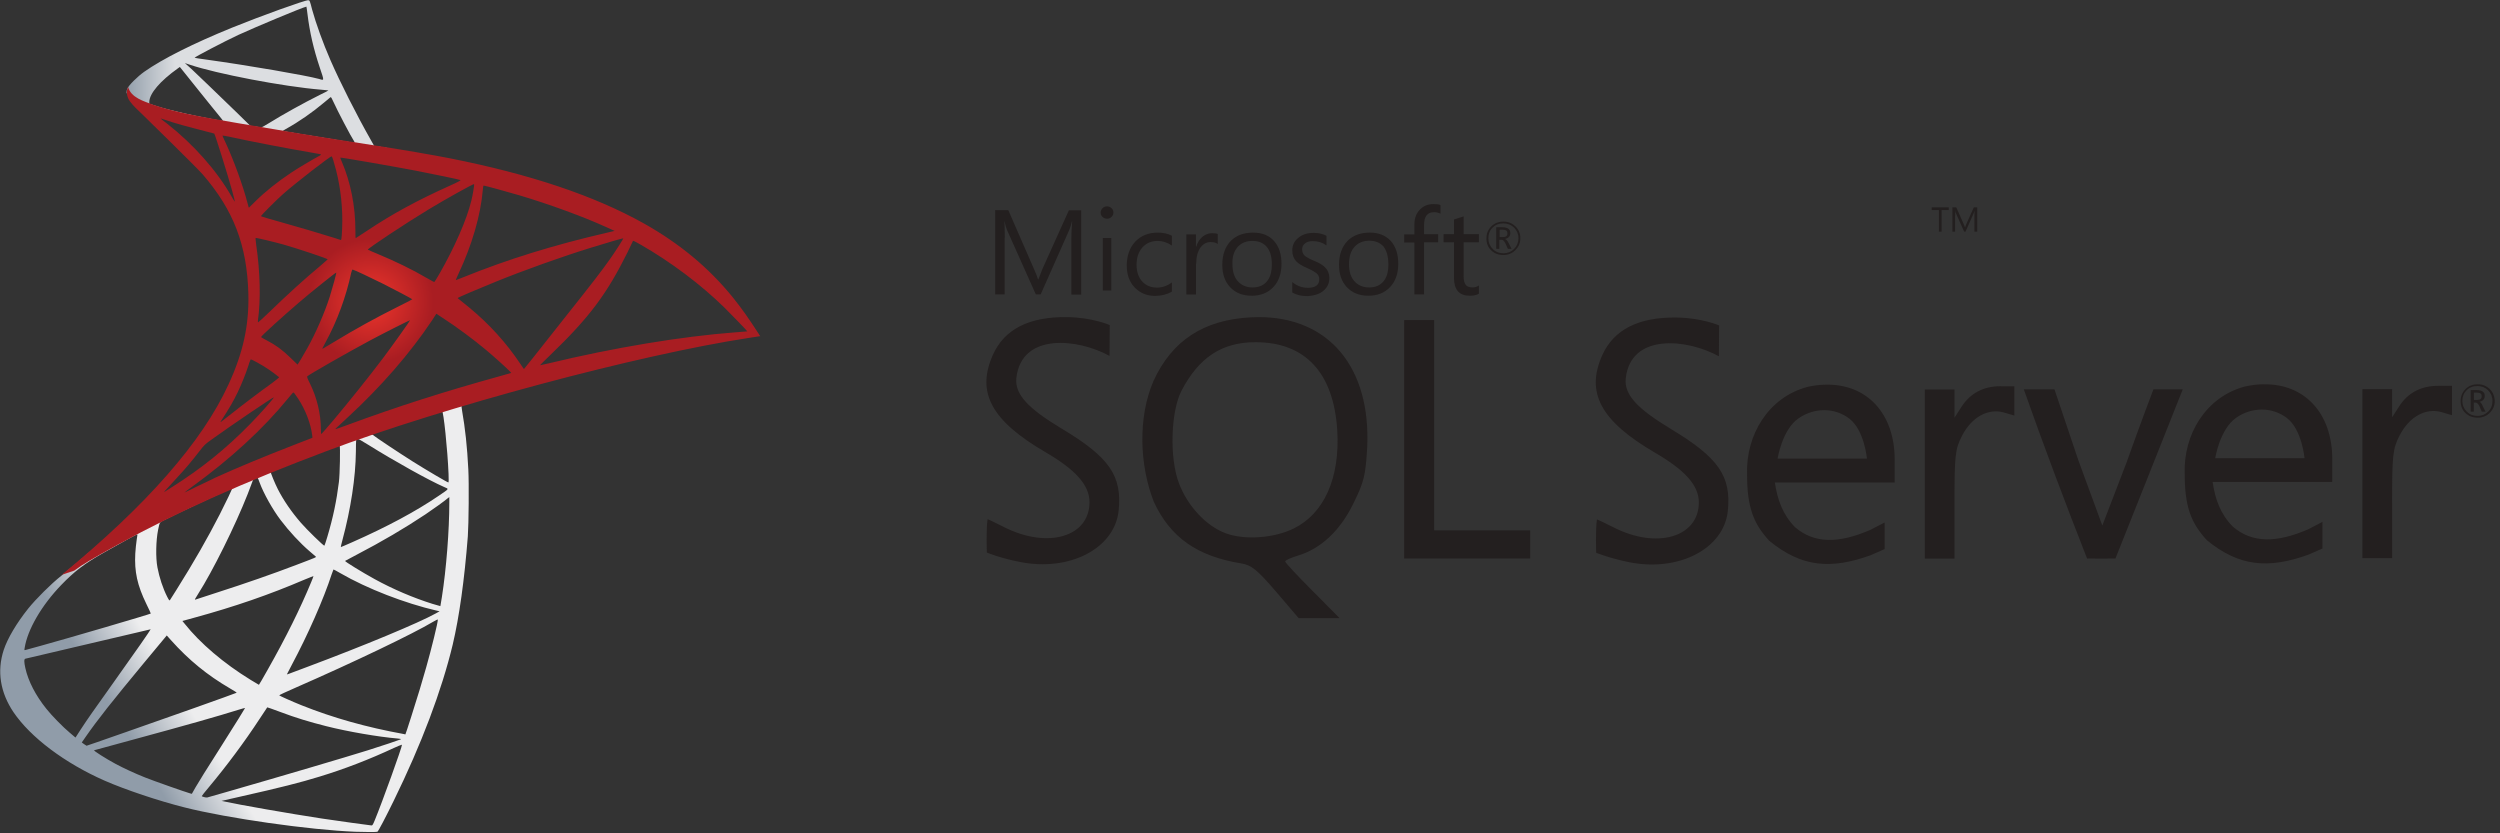 <?xml version="1.0" encoding="UTF-8"?>
<svg width="147px" height="49px" viewBox="0 0 147 49" version="1.1" xmlns="http://www.w3.org/2000/svg" xmlns:xlink="http://www.w3.org/1999/xlink">
    <rect x="0" y="0" width="147" height="49" fill="#333333" stroke="none"/>
    <title>microsoft-sql-server-logo-svgrepo-com</title>
    <defs>
        <linearGradient x1="25.895%" y1="76.406%" x2="38.341%" y2="69.667%" id="linearGradient-1">
            <stop stop-color="#909CA9" offset="0%"></stop>
            <stop stop-color="#EDEDEE" offset="100%"></stop>
        </linearGradient>
        <linearGradient x1="0.168%" y1="49.846%" x2="18.594%" y2="49.846%" id="linearGradient-2">
            <stop stop-color="#939FAB" offset="0%"></stop>
            <stop stop-color="#DCDEE1" offset="100%"></stop>
        </linearGradient>
        <radialGradient cx="44.346%" cy="43.881%" fx="44.346%" fy="43.881%" r="12.811%" gradientTransform="translate(0.443,0.439),scale(0.698,1),rotate(-171.457),translate(-0.443,-0.439)" id="radialGradient-3">
            <stop stop-color="#EE352C" offset="0%"></stop>
            <stop stop-color="#A91D22" offset="100%"></stop>
        </radialGradient>
    </defs>
    <g id="Page-1" stroke="none" stroke-width="1" fill="none" fill-rule="evenodd">
        <g id="NonStopWork_Hire-Team" transform="translate(-1076, -2257)" fill-rule="nonzero">
            <g id="Group-36" transform="translate(0, 1219)">
                <g id="microsoft-sql-server-logo-svgrepo-com" transform="translate(1076, 1038)">
                    <g id="Group">
                        <path d="M28.226,22.846 L18.431,26.045 L9.91,29.806 L7.526,30.435 C6.919,31.012 6.282,31.597 5.594,32.19 C4.839,32.841 4.135,33.433 3.595,33.863 C2.995,34.337 2.107,35.225 1.655,35.788 C0.981,36.632 0.448,37.527 0.219,38.216 C-0.188,39.46 0.012,40.718 0.796,41.881 C1.803,43.361 3.81,44.872 6.149,45.901 C7.341,46.426 9.347,47.1 10.858,47.478 C13.367,48.114 18.224,48.803 20.897,48.907 C21.437,48.929 22.162,48.929 22.192,48.907 C22.251,48.869 22.666,48.077 23.147,47.093 C24.791,43.739 25.975,40.592 26.619,37.905 C27.004,36.276 27.308,34.107 27.508,31.538 C27.56,30.82 27.582,28.414 27.537,27.599 C27.471,26.267 27.352,25.186 27.167,24.127 C27.138,23.972 27.13,23.831 27.145,23.824 C27.174,23.802 27.263,23.772 28.47,23.424 L28.226,22.846 L28.226,22.846 L28.226,22.846 L28.226,22.846 Z M25.99,24.157 C26.079,24.157 26.316,26.43 26.375,27.866 C26.39,28.169 26.382,28.369 26.368,28.369 C26.309,28.369 25.116,27.666 24.265,27.133 C23.525,26.667 22.118,25.734 21.896,25.556 C21.822,25.504 21.829,25.497 22.437,25.29 C23.466,24.942 25.909,24.157 25.99,24.157 L25.99,24.157 Z M21,25.8 C21.067,25.8 21.237,25.897 21.644,26.148 C23.169,27.103 25.242,28.258 26.131,28.643 C26.405,28.762 26.434,28.717 25.805,29.147 C24.458,30.065 22.777,30.968 20.719,31.879 C20.356,32.042 20.053,32.167 20.045,32.167 C20.03,32.167 20.075,31.982 20.134,31.76 C20.63,29.917 20.911,28.051 20.926,26.555 C20.934,25.815 20.934,25.815 21,25.793 C20.985,25.8 20.993,25.8 21,25.8 L21,25.8 Z M19.971,26.193 C20.015,26.237 19.986,27.896 19.927,28.347 C19.793,29.428 19.586,30.435 19.246,31.568 C19.164,31.841 19.09,32.071 19.075,32.086 C19.046,32.123 18.031,31.131 17.698,30.746 C17.121,30.079 16.669,29.413 16.336,28.762 C16.166,28.429 15.899,27.777 15.921,27.755 C16.04,27.673 19.942,26.163 19.971,26.193 Z M15.129,28.095 C15.137,28.095 15.144,28.095 15.152,28.103 C15.166,28.118 15.218,28.236 15.263,28.369 C15.499,29.013 16.032,29.961 16.492,30.568 C16.995,31.235 17.654,31.945 18.202,32.412 C18.379,32.56 18.542,32.7 18.564,32.723 C18.609,32.767 18.624,32.76 17.417,33.219 C16.018,33.752 14.493,34.285 12.745,34.847 C12.328,34.982 11.911,35.118 11.494,35.255 C11.428,35.277 11.45,35.24 11.642,34.936 C12.508,33.581 13.826,30.924 14.567,29.043 C14.693,28.717 14.818,28.392 14.841,28.318 C14.87,28.214 14.907,28.177 15.003,28.125 C15.055,28.11 15.107,28.095 15.129,28.095 Z M13.649,28.71 C13.671,28.725 13.293,29.517 12.923,30.242 C12.205,31.642 11.42,33.019 10.369,34.692 C10.191,34.981 10.021,35.247 9.999,35.277 C9.962,35.329 9.947,35.314 9.828,35.084 C9.577,34.588 9.369,33.952 9.258,33.367 C9.147,32.789 9.17,31.782 9.295,31.16 C9.392,30.701 9.384,30.709 9.606,30.598 C10.554,30.117 13.619,28.68 13.649,28.71 L13.649,28.71 Z M26.42,29.228 L26.42,29.539 C26.42,31.19 26.242,33.456 25.983,35.107 C25.938,35.395 25.901,35.632 25.894,35.64 C25.894,35.64 25.679,35.58 25.427,35.506 C24.317,35.158 23.11,34.647 22.022,34.048 C21.304,33.655 20.26,33.011 20.29,32.982 C20.297,32.974 20.608,32.811 20.97,32.619 C22.422,31.864 23.813,31.049 25.02,30.242 C25.472,29.939 26.153,29.45 26.301,29.317 L26.42,29.228 Z M8.059,31.419 C8.089,31.419 8.081,31.479 8.037,31.745 C8.007,31.938 7.97,32.293 7.955,32.537 C7.896,33.618 8.074,34.418 8.607,35.514 C8.755,35.817 8.874,36.069 8.866,36.076 C8.814,36.121 3.913,37.557 2.373,37.979 C1.914,38.105 1.514,38.216 1.485,38.223 C1.433,38.238 1.426,38.231 1.448,38.105 C1.618,37.016 2.447,35.595 3.602,34.396 C4.372,33.596 4.987,33.13 6.038,32.53 C6.793,32.101 7.955,31.457 8.044,31.427 C8.044,31.419 8.052,31.419 8.059,31.419 L8.059,31.419 Z M19.608,33.485 C19.616,33.478 19.793,33.574 20.008,33.7 C21.592,34.618 23.799,35.469 25.679,35.906 L25.849,35.943 L25.612,36.076 C24.628,36.624 21.393,37.971 18.083,39.208 C17.602,39.386 17.128,39.563 17.039,39.6 C16.95,39.637 16.869,39.66 16.869,39.652 C16.869,39.645 17.002,39.386 17.172,39.067 C18.098,37.335 19.031,35.225 19.505,33.759 C19.564,33.618 19.601,33.493 19.608,33.485 L19.608,33.485 Z M18.431,33.87 C18.439,33.878 18.379,34.033 18.305,34.211 C17.661,35.773 16.817,37.476 15.736,39.386 C15.463,39.874 15.233,40.267 15.225,40.267 C15.218,40.267 14.996,40.133 14.729,39.971 C13.16,39.008 11.768,37.824 10.858,36.676 L10.724,36.513 L11.398,36.328 C13.811,35.669 15.862,34.958 17.898,34.085 C18.187,33.966 18.424,33.87 18.431,33.87 L18.431,33.87 Z M25.746,36.424 C25.746,36.424 25.753,36.432 25.746,36.424 C25.753,36.595 25.376,38.12 25.065,39.223 C24.806,40.148 24.583,40.874 24.176,42.154 C23.999,42.717 23.843,43.184 23.836,43.184 C23.828,43.184 23.784,43.176 23.74,43.161 C21.541,42.762 19.571,42.206 17.721,41.466 C17.202,41.259 16.462,40.925 16.418,40.888 C16.403,40.874 16.847,40.666 17.41,40.422 C20.778,38.949 24.273,37.276 25.472,36.558 C25.613,36.469 25.724,36.424 25.746,36.424 L25.746,36.424 Z M8.859,37.002 C8.873,37.017 7.933,38.371 6.615,40.215 C6.156,40.859 5.623,41.614 5.423,41.895 C5.224,42.177 4.92,42.621 4.75,42.887 L4.439,43.369 L4.106,43.087 C3.713,42.762 3.032,42.066 2.729,41.681 C2.092,40.889 1.662,40.052 1.492,39.29 C1.411,38.934 1.411,38.756 1.485,38.734 C1.596,38.705 3.572,38.238 5.423,37.809 C6.452,37.572 7.644,37.291 8.074,37.187 C8.503,37.083 8.851,37.002 8.859,37.002 L8.859,37.002 Z M9.806,37.365 L10.043,37.631 C11.109,38.823 12.198,39.704 13.515,40.474 C13.752,40.607 13.93,40.726 13.915,40.733 C13.863,40.77 9.34,42.377 7.245,43.102 C6.068,43.517 5.098,43.85 5.09,43.85 C5.083,43.85 5.016,43.806 4.942,43.754 L4.809,43.657 L5.024,43.346 C5.72,42.34 6.593,41.237 8.496,38.941 L9.806,37.365 Z M15.714,41.592 C15.722,41.585 16.047,41.703 16.447,41.851 C17.41,42.214 18.172,42.443 19.194,42.702 C20.452,43.021 22.274,43.332 23.347,43.421 C23.51,43.435 23.599,43.45 23.569,43.472 C23.517,43.502 22.429,43.865 21.63,44.117 C20.356,44.516 16.469,45.664 13.301,46.574 C12.716,46.745 12.212,46.885 12.183,46.893 C12.109,46.908 11.864,46.841 11.864,46.811 C11.864,46.797 12.042,46.567 12.257,46.315 C13.323,45.042 14.382,43.62 15.263,42.273 C15.507,41.903 15.714,41.599 15.714,41.592 Z M14.411,41.629 C14.419,41.636 13.893,42.48 12.975,43.931 C12.583,44.546 12.146,45.242 11.99,45.486 C11.842,45.723 11.62,46.093 11.494,46.3 L11.28,46.678 L11.168,46.648 C10.902,46.574 9.029,45.915 8.533,45.716 C7.918,45.471 7.282,45.175 6.808,44.923 C6.216,44.605 5.475,44.131 5.534,44.116 C5.549,44.109 6.564,43.835 7.785,43.502 C11.028,42.621 12.827,42.11 14.004,41.74 C14.219,41.673 14.404,41.621 14.411,41.629 Z M23.628,43.791 L23.636,43.791 C23.665,43.865 22.466,47.196 22.029,48.248 C21.933,48.484 21.896,48.544 21.844,48.536 C21.718,48.529 19.979,48.285 18.92,48.129 C17.076,47.848 13.982,47.307 13.204,47.13 L13.027,47.093 L14.13,46.841 C16.499,46.308 17.639,46.019 18.794,45.664 C20.252,45.219 21.696,44.664 23.155,43.983 C23.384,43.879 23.577,43.798 23.628,43.791 Z" id="Shape" fill="url(#linearGradient-1)"></path>
                        <path d="M18.128,0.014 C17.965,-0.008 15.337,0.94 13.641,1.628 C11.354,2.561 9.577,3.45 8.481,4.219 C8.074,4.508 7.563,5.019 7.482,5.219 C7.452,5.293 7.437,5.382 7.437,5.47 L8.429,6.411 L10.791,7.166 L16.41,8.173 L22.836,9.276 L22.903,8.721 C22.881,8.721 22.866,8.713 22.844,8.713 L22,8.58 L21.83,8.276 C20.956,6.737 19.993,4.826 19.431,3.538 C18.994,2.539 18.579,1.384 18.35,0.555 C18.224,0.051 18.209,0.022 18.128,0.014 L18.128,0.014 L18.128,0.014 L18.128,0.014 Z M18.009,0.392 L18.017,0.392 C18.024,0.399 18.054,0.607 18.083,0.851 C18.209,1.887 18.439,2.887 18.801,3.968 C19.075,4.782 19.075,4.738 18.757,4.641 C18.002,4.434 14.619,3.849 12.168,3.509 C11.776,3.457 11.442,3.405 11.442,3.398 C11.413,3.368 13.212,2.428 14.004,2.058 C15.018,1.591 17.802,0.429 18.009,0.392 L18.009,0.392 Z M10.872,3.709 L11.161,3.805 C12.731,4.338 16.677,5.093 18.853,5.271 C19.097,5.293 19.305,5.315 19.312,5.315 C19.32,5.322 19.112,5.434 18.846,5.559 C17.795,6.085 16.64,6.729 15.84,7.225 C15.603,7.373 15.388,7.492 15.359,7.492 C15.329,7.492 15.174,7.462 15.011,7.44 L14.715,7.395 L13.975,6.67 C12.672,5.404 11.65,4.427 11.257,4.056 L10.872,3.709 L10.872,3.709 Z M10.576,3.938 L11.62,5.241 C12.19,5.959 12.768,6.662 12.894,6.818 C13.019,6.973 13.123,7.099 13.116,7.107 C13.086,7.129 11.605,6.84 10.821,6.663 C10.014,6.477 9.68,6.389 9.184,6.233 L8.777,6.1 L8.777,5.996 C8.785,5.5 9.414,4.76 10.48,4.005 L10.576,3.938 Z M19.446,5.715 C19.475,5.715 19.512,5.781 19.601,5.981 C19.853,6.537 20.638,8.032 20.83,8.321 C20.889,8.417 20.993,8.425 19.949,8.254 C17.439,7.847 16.632,7.714 16.632,7.699 C16.632,7.692 16.706,7.64 16.803,7.588 C17.58,7.159 18.365,6.611 19.061,6.026 C19.231,5.885 19.386,5.752 19.416,5.73 C19.423,5.715 19.438,5.707 19.446,5.715 Z" id="Shape" fill="url(#linearGradient-2)"></path>
                        <path d="M7.533,5.115 C7.533,5.115 7.371,5.374 7.526,5.759 C7.622,5.996 7.904,6.285 8.222,6.581 C8.222,6.581 11.516,9.794 11.916,10.253 C13.737,12.356 14.53,14.429 14.604,17.286 C14.648,19.122 14.3,20.736 13.434,22.61 C11.894,25.971 8.644,29.68 3.632,33.796 L4.365,33.552 C4.839,33.196 5.483,32.819 6.993,31.99 C10.48,30.08 14.404,28.325 19.216,26.519 C26.145,23.912 37.539,20.862 44.025,19.87 L44.699,19.767 L44.595,19.604 C44.003,18.686 43.595,18.116 43.107,17.508 C41.685,15.746 39.96,14.318 37.85,13.133 C34.948,11.512 31.195,10.246 26.442,9.306 C25.546,9.128 23.577,8.787 21.977,8.543 C18.587,8.017 16.395,7.655 13.982,7.24 C13.116,7.092 11.82,6.87 10.961,6.685 C10.517,6.588 9.666,6.389 8.999,6.159 C8.466,5.952 7.696,5.744 7.533,5.115 L7.533,5.115 Z M9.444,6.966 C9.451,6.959 9.569,7.003 9.725,7.055 C10.006,7.151 10.369,7.262 10.798,7.381 C11.123,7.47 11.449,7.556 11.776,7.64 C12.22,7.751 12.59,7.854 12.597,7.854 C12.649,7.906 13.397,10.297 13.649,11.215 C13.745,11.564 13.819,11.86 13.812,11.86 C13.804,11.867 13.723,11.741 13.626,11.571 C12.76,10.046 11.391,8.498 9.806,7.255 C9.599,7.107 9.444,6.973 9.444,6.966 L9.444,6.966 Z M13.086,7.973 C13.123,7.973 13.286,7.995 13.486,8.04 C14.744,8.321 17.002,8.75 18.446,8.995 C18.69,9.032 18.883,9.076 18.883,9.091 C18.883,9.106 18.794,9.157 18.683,9.217 C18.439,9.343 17.454,9.927 17.128,10.149 C16.306,10.697 15.566,11.29 15.033,11.823 C14.818,12.037 14.633,12.215 14.633,12.215 C14.633,12.215 14.589,12.089 14.552,11.934 C14.285,10.905 13.73,9.379 13.227,8.306 C13.145,8.136 13.078,7.98 13.078,7.966 C13.078,7.98 13.078,7.973 13.086,7.973 L13.086,7.973 Z M19.497,9.194 C19.542,9.209 19.616,9.461 19.764,10.016 C20.038,11.09 20.164,12.289 20.119,13.407 C20.104,13.718 20.09,14.007 20.075,14.044 L20.053,14.118 L19.668,13.992 C18.875,13.74 17.587,13.363 16.484,13.052 C15.855,12.881 15.344,12.726 15.344,12.711 C15.344,12.667 16.262,11.749 16.655,11.401 C17.402,10.742 19.431,9.172 19.497,9.194 L19.497,9.194 Z M20.008,9.268 C20.03,9.246 23.073,9.772 24.458,10.038 C25.487,10.238 26.982,10.549 27.071,10.586 C27.115,10.601 26.96,10.69 26.464,10.912 C24.509,11.793 23.058,12.585 21.615,13.548 C21.237,13.799 20.919,14.007 20.911,14.007 C20.904,14.007 20.897,13.792 20.897,13.533 C20.897,12.126 20.615,10.705 20.097,9.505 C20.045,9.387 20.001,9.276 20.008,9.268 L20.008,9.268 Z M27.878,10.823 C27.9,10.845 27.804,11.445 27.715,11.8 C27.449,12.904 26.73,14.54 25.85,16.08 C25.694,16.354 25.553,16.576 25.538,16.583 C25.524,16.59 25.324,16.479 25.094,16.346 C24.236,15.843 23.258,15.369 22.192,14.925 C21.896,14.799 21.637,14.695 21.63,14.68 C21.578,14.636 23.962,13.059 25.22,12.304 C26.22,11.697 27.848,10.794 27.878,10.823 L27.878,10.823 Z M28.441,10.912 C28.507,10.912 29.855,11.282 30.558,11.49 C32.298,12.008 34.297,12.741 35.6,13.333 L36.14,13.577 L35.763,13.666 C32.579,14.399 29.855,15.243 27.226,16.309 C27.012,16.398 26.819,16.472 26.805,16.472 C26.79,16.472 26.864,16.302 26.96,16.094 C27.752,14.414 28.263,12.659 28.389,11.164 C28.396,11.023 28.418,10.912 28.441,10.912 L28.441,10.912 Z M15.026,13.992 C15.048,13.97 16.077,14.214 16.632,14.369 C17.476,14.606 19.268,15.206 19.268,15.25 C19.268,15.258 19.068,15.428 18.831,15.635 C17.861,16.442 16.928,17.294 15.81,18.375 C15.477,18.693 15.196,18.952 15.181,18.952 C15.166,18.952 15.159,18.908 15.166,18.848 C15.337,17.605 15.3,16.006 15.063,14.384 C15.04,14.177 15.018,13.999 15.026,13.992 L15.026,13.992 Z M36.651,14.014 C36.666,14.029 36.177,14.799 35.866,15.236 C35.422,15.872 34.77,16.716 33.297,18.567 C32.52,19.544 31.646,20.648 31.358,21.018 C31.061,21.388 30.817,21.699 30.81,21.699 C30.802,21.699 30.706,21.566 30.602,21.403 C29.773,20.159 28.781,19.071 27.604,18.093 C27.382,17.908 27.138,17.708 27.056,17.649 C26.975,17.59 26.908,17.531 26.908,17.523 C26.908,17.501 28.167,16.961 29.122,16.576 C30.795,15.895 33.075,15.08 34.785,14.554 C35.681,14.273 36.636,13.999 36.651,14.014 L36.651,14.014 Z M37.221,14.162 C37.251,14.155 37.428,14.244 37.643,14.369 C39.442,15.398 41.204,16.724 42.596,18.086 C42.988,18.471 43.958,19.478 43.943,19.485 C43.943,19.485 43.603,19.515 43.203,19.544 C40.086,19.781 36.096,20.44 32.261,21.366 C32.002,21.425 31.772,21.477 31.757,21.477 C31.743,21.477 32.031,21.188 32.394,20.84 C34.645,18.671 35.674,17.301 36.888,14.858 C37.058,14.495 37.206,14.184 37.221,14.162 C37.214,14.162 37.214,14.162 37.221,14.162 L37.221,14.162 Z M20.734,15.85 C20.837,15.872 21.8,16.324 22.525,16.687 C23.192,17.02 24.191,17.553 24.243,17.597 C24.25,17.605 23.895,17.79 23.458,18.005 C22.066,18.7 20.874,19.359 19.631,20.114 C19.275,20.329 18.979,20.507 18.972,20.507 C18.942,20.507 18.949,20.477 19.149,20.114 C19.816,18.9 20.349,17.449 20.652,16.035 C20.682,15.924 20.712,15.85 20.734,15.85 L20.734,15.85 Z M19.771,16.028 C19.793,16.05 19.542,16.961 19.386,17.457 C19.083,18.397 18.572,19.574 18.076,20.462 C17.957,20.67 17.78,20.973 17.683,21.143 L17.498,21.44 L17.084,21.04 C16.603,20.573 16.21,20.285 15.707,20.026 C15.507,19.922 15.351,19.833 15.351,19.818 C15.351,19.759 16.617,18.612 17.587,17.782 C18.283,17.183 19.749,16.006 19.771,16.028 L19.771,16.028 Z M25.657,18.449 L26.02,18.686 C26.849,19.226 27.826,19.944 28.574,20.573 C28.996,20.921 29.81,21.654 29.973,21.832 L30.062,21.928 L29.462,22.099 C26.072,23.039 23.451,23.875 20.393,25.001 C20.053,25.127 19.764,25.23 19.742,25.23 C19.697,25.23 19.66,25.267 20.423,24.564 C22.377,22.765 24.11,20.781 25.398,18.848 L25.657,18.449 L25.657,18.449 Z M24.11,18.834 C24.124,18.848 23.11,20.277 22.503,21.084 C21.778,22.047 20.489,23.661 19.601,24.712 C19.231,25.149 18.913,25.512 18.898,25.519 C18.875,25.526 18.868,25.415 18.868,25.245 C18.868,24.349 18.639,23.394 18.239,22.58 C18.068,22.239 18.039,22.158 18.076,22.121 C18.217,21.995 20.371,20.766 21.733,20.033 C22.651,19.544 24.087,18.819 24.11,18.834 L24.11,18.834 Z M14.752,21.129 C14.774,21.129 14.944,21.218 15.137,21.321 C15.611,21.58 16.033,21.869 16.41,22.18 C16.425,22.195 16.232,22.35 15.981,22.535 C15.277,23.039 14.211,23.846 13.59,24.342 C12.938,24.86 12.916,24.875 12.99,24.764 C13.478,24.016 13.723,23.594 13.982,23.054 C14.211,22.573 14.441,22.002 14.604,21.506 C14.663,21.292 14.737,21.129 14.752,21.129 Z M17.247,23.083 C17.284,23.076 17.328,23.142 17.528,23.439 C17.95,24.068 18.276,24.912 18.357,25.593 L18.372,25.741 L17.358,26.134 C15.544,26.837 13.871,27.533 12.738,28.051 C12.42,28.199 11.864,28.466 11.502,28.643 C11.139,28.828 10.843,28.969 10.843,28.962 C10.843,28.954 11.072,28.784 11.354,28.577 C13.567,26.97 15.485,25.208 16.921,23.446 C17.076,23.261 17.217,23.091 17.232,23.083 L17.247,23.083 Z M16.099,23.365 C16.129,23.394 15.285,24.349 14.707,24.934 C13.279,26.393 11.864,27.533 10.11,28.643 C9.888,28.784 9.688,28.91 9.666,28.925 C9.614,28.954 9.68,28.88 10.45,28.044 C10.939,27.518 11.309,27.074 11.731,26.526 C12.012,26.163 12.064,26.111 12.472,25.823 C13.56,25.038 16.07,23.335 16.099,23.365 Z" id="Shape" fill="url(#radialGradient-3)"></path>
                    </g>
                    <path d="M73.945,18.647 C73.808,18.647 73.672,18.66 73.536,18.66 C70.778,18.807 68.917,20.021 67.829,22.392 C66.899,24.536 67.001,27.339 67.84,29.496 C68.816,31.604 70.393,32.716 73.025,33.136 C73.582,33.228 73.955,33.533 75.034,34.793 L76.361,36.348 L78.768,36.348 L77.168,34.734 C76.283,33.85 75.567,33.079 75.567,33.012 C75.567,32.944 75.906,32.796 76.315,32.671 C77.666,32.262 78.788,31.219 79.572,29.619 C80.207,28.335 80.298,27.938 80.389,26.341 C80.627,21.585 78.12,18.612 73.945,18.646 L73.945,18.647 L73.945,18.647 Z M76.055,31.083 C74.884,31.651 73.184,31.764 72.074,31.357 C70.926,30.935 69.815,29.743 69.315,28.394 C68.76,26.919 68.839,24.197 69.474,22.971 C70.495,21.019 71.846,20.121 73.82,20.121 C76.747,20.121 78.413,21.915 78.63,25.284 C78.802,28.097 77.86,30.208 76.056,31.082 L76.055,31.083 L76.055,31.083 Z M117.637,22.709 C116.627,22.709 115.854,23.118 115.334,23.923 L114.925,24.561 L114.925,22.903 L113.178,22.903 L113.178,32.844 L114.924,32.844 L114.924,29.667 C114.924,26.761 114.96,26.421 115.366,25.626 C115.926,24.536 116.888,23.992 117.819,24.253 L118.443,24.435 L118.443,22.712 L117.637,22.712 L117.637,22.709 L117.637,22.709 Z M107.371,22.618 C107.029,22.618 106.665,22.664 106.304,22.743 C103.966,23.355 102.648,25.593 102.728,27.896 C102.728,29.824 103.103,30.788 104.033,31.799 C105.94,33.363 107.664,33.488 109.99,32.649 C110.387,32.48 110.819,32.284 110.819,32.284 L110.819,30.721 L109.99,31.15 C108.107,31.97 106.689,31.97 105.553,31.004 C104.828,30.266 104.51,29.382 104.363,28.372 L111.408,28.372 L111.408,27.032 C111.408,24.299 109.764,22.574 107.369,22.618 L107.371,22.618 Z M104.521,26.977 C104.521,26.977 104.782,25.273 105.747,24.604 C106.212,24.276 106.745,24.117 107.267,24.117 C107.79,24.117 108.311,24.286 108.742,24.616 C109.627,25.296 109.775,26.964 109.775,26.964 L104.521,26.964 L104.521,26.977 L104.521,26.977 Z M62.395,25.184 C60.5,24.037 59.66,23.209 59.762,22.233 C60.056,19.533 63.393,19.907 65.24,20.928 L65.253,19.112 C65.253,19.112 64.232,18.669 62.768,18.646 C60.522,18.612 59.07,19.349 58.39,20.847 C57.391,23.059 58.275,24.727 61.474,26.588 C63.269,27.633 64.063,28.54 64.063,29.529 C64.063,31.571 61.6,32.284 59.059,31.003 C58.536,30.743 58.093,30.525 58.07,30.525 C57.979,31.104 58.026,32.49 58.026,32.49 C58.026,32.49 58.806,32.818 59.977,33.044 C62.881,33.623 65.524,32.261 65.774,30.049 C65.991,27.972 65.24,26.883 62.395,25.183 L62.395,25.184 L62.395,25.184 Z M133.102,22.595 C132.761,22.595 132.399,22.642 132.022,22.721 C129.686,23.333 128.371,25.571 128.461,27.874 C128.461,29.799 128.834,30.754 129.764,31.764 C131.671,33.329 133.395,33.455 135.733,32.615 C136.128,32.446 136.559,32.253 136.559,32.253 L136.559,30.687 L135.731,31.119 C133.845,31.936 132.427,31.936 131.295,30.97 C130.566,30.234 130.25,29.36 130.103,28.338 L137.137,28.338 L137.137,26.998 C137.137,24.279 135.492,22.552 133.098,22.598 L133.102,22.595 L133.102,22.595 Z M130.252,26.954 C130.252,26.954 130.515,25.252 131.479,24.57 C131.943,24.241 132.476,24.082 132.998,24.082 C133.518,24.082 134.043,24.251 134.473,24.582 C135.358,25.262 135.506,26.942 135.506,26.942 L130.254,26.942 L130.252,26.954 L130.252,26.954 Z M98.224,25.206 C96.329,24.061 95.491,23.231 95.593,22.255 C95.887,19.554 99.223,19.929 101.071,20.95 L101.084,19.134 C101.084,19.134 100.062,18.692 98.599,18.671 C96.353,18.637 94.901,19.373 94.219,20.872 C93.221,23.084 94.118,24.752 97.305,26.613 C99.098,27.656 99.892,28.551 99.892,29.54 C99.892,31.583 97.43,32.308 94.889,31.014 C94.369,30.754 93.926,30.539 93.9,30.539 C93.809,31.118 93.856,32.504 93.856,32.504 C93.856,32.504 94.628,32.82 95.795,33.058 C98.701,33.639 101.345,32.278 101.594,30.066 C101.81,28 101.06,26.911 98.224,25.209 L98.224,25.206 L98.224,25.206 Z M143.369,22.686 C142.359,22.686 141.578,23.096 141.066,23.901 L140.657,24.536 L140.657,22.881 L138.91,22.881 L138.91,32.819 L140.656,32.819 L140.656,29.642 C140.656,26.738 140.691,26.397 141.099,25.603 C141.658,24.514 142.621,23.969 143.551,24.23 L144.176,24.413 L144.176,22.686 L143.369,22.686 L143.369,22.686 Z M84.328,25.149 L84.328,18.818 L82.566,18.818 L82.566,32.841 L89.975,32.841 L89.975,31.185 L84.328,31.185 L84.328,25.149 L84.328,25.149 Z M125.069,27.123 L123.617,30.901 L122.22,27.102 L120.802,22.892 L118.999,22.892 C120.167,26.204 121.438,29.574 122.72,32.841 C123.276,32.854 123.833,32.841 124.388,32.841 L126.349,27.918 L128.346,22.893 L126.622,22.893 C126.622,22.893 125.861,24.889 125.067,27.124 L125.069,27.123 L125.069,27.123 Z M88.387,14.996 C88.671,14.996 88.908,14.905 89.103,14.71 C89.295,14.517 89.397,14.291 89.397,14.007 C89.397,13.724 89.295,13.487 89.103,13.305 C88.908,13.123 88.683,13.031 88.4,13.031 C88.114,13.031 87.877,13.123 87.685,13.315 C87.49,13.508 87.401,13.745 87.401,14.018 C87.401,14.304 87.492,14.541 87.685,14.721 C87.867,14.903 88.104,14.994 88.387,14.994 L88.387,14.996 L88.387,14.996 Z M87.763,13.383 C87.932,13.214 88.138,13.136 88.4,13.136 C88.648,13.136 88.853,13.214 89.025,13.383 C89.194,13.552 89.285,13.758 89.285,14.007 C89.285,14.257 89.194,14.473 89.025,14.642 C88.853,14.811 88.648,14.892 88.4,14.892 C88.149,14.892 87.945,14.814 87.776,14.642 C87.607,14.473 87.516,14.257 87.516,14.007 C87.516,13.758 87.594,13.552 87.763,13.383 Z M88.183,14.099 L88.297,14.099 C88.378,14.099 88.458,14.177 88.525,14.325 L88.662,14.632 L88.877,14.632 L88.707,14.291 C88.639,14.154 88.571,14.075 88.491,14.053 C88.592,14.029 88.671,13.996 88.728,13.928 C88.785,13.869 88.806,13.79 88.806,13.7 C88.806,13.596 88.774,13.518 88.705,13.461 C88.627,13.396 88.502,13.361 88.34,13.361 L87.979,13.361 L87.979,14.632 L88.161,14.632 L88.161,14.098 L88.183,14.099 L88.183,14.099 Z M88.183,13.508 L88.342,13.508 C88.456,13.508 88.537,13.531 88.581,13.565 C88.624,13.599 88.636,13.643 88.636,13.724 C88.636,13.871 88.545,13.94 88.376,13.94 L88.181,13.94 L88.181,13.508 L88.183,13.508 L88.183,13.508 Z M59.082,13.985 C59.082,13.543 59.069,13.214 59.059,13.02 L59.069,13.02 C59.114,13.249 59.17,13.419 59.216,13.532 L60.907,17.311 L61.191,17.311 L62.882,13.499 C62.928,13.395 62.974,13.238 63.03,13.021 L63.043,13.021 C63.009,13.399 62.997,13.726 62.997,13.988 L62.997,17.323 L63.576,17.323 L63.576,12.365 L62.85,12.365 L61.295,15.813 C61.238,15.95 61.158,16.154 61.057,16.425 L61.033,16.425 C61,16.291 60.92,16.087 60.807,15.837 L59.287,12.354 L58.516,12.354 L58.516,17.311 L59.073,17.311 L59.073,13.988 L59.082,13.985 Z M64.845,13.995 L65.344,13.995 L65.344,17.082 L64.845,17.082 L64.845,13.995 L64.845,13.995 Z M65.094,12.862 C65.199,12.862 65.287,12.827 65.355,12.758 C65.424,12.691 65.469,12.602 65.469,12.498 C65.469,12.397 65.435,12.306 65.356,12.238 C65.286,12.169 65.196,12.134 65.093,12.134 C64.992,12.134 64.901,12.169 64.833,12.238 C64.764,12.306 64.718,12.397 64.718,12.498 C64.718,12.611 64.754,12.691 64.833,12.758 C64.911,12.827 64.992,12.862 65.093,12.862 L65.094,12.862 Z M68.907,17.15 L68.907,16.606 C68.634,16.81 68.339,16.912 68.035,16.912 C67.671,16.912 67.375,16.787 67.159,16.547 C66.945,16.311 66.83,15.981 66.83,15.572 C66.83,15.142 66.945,14.801 67.181,14.541 C67.409,14.291 67.705,14.166 68.066,14.166 C68.362,14.166 68.645,14.257 68.907,14.44 L68.907,13.861 C68.669,13.736 68.397,13.678 68.09,13.678 C67.522,13.678 67.08,13.861 66.75,14.212 C66.422,14.563 66.253,15.041 66.253,15.617 C66.253,16.13 66.4,16.561 66.705,16.89 C67.024,17.228 67.432,17.4 67.931,17.4 C68.317,17.389 68.634,17.308 68.907,17.15 L68.907,17.15 Z M70.337,15.504 C70.337,15.096 70.428,14.767 70.597,14.541 C70.756,14.337 70.948,14.234 71.176,14.234 C71.369,14.234 71.505,14.269 71.605,14.348 L71.605,13.758 C71.527,13.724 71.414,13.712 71.267,13.712 C71.063,13.712 70.881,13.781 70.721,13.907 C70.551,14.041 70.416,14.246 70.337,14.506 L70.324,14.506 L70.324,13.781 L69.758,13.781 L69.758,17.32 L70.325,17.32 L70.325,15.504 L70.337,15.504 L70.337,15.504 Z M73.593,17.39 C74.127,17.39 74.556,17.219 74.875,16.878 C75.192,16.539 75.351,16.084 75.351,15.517 C75.351,14.938 75.206,14.495 74.909,14.166 C74.615,13.837 74.206,13.678 73.673,13.678 C73.139,13.678 72.71,13.837 72.391,14.144 C72.05,14.482 71.871,14.96 71.871,15.573 C71.871,16.106 72.016,16.549 72.324,16.878 C72.641,17.219 73.061,17.389 73.593,17.389 L73.593,17.39 L73.593,17.39 Z M72.787,14.507 C73.003,14.279 73.286,14.166 73.638,14.166 C74.002,14.166 74.275,14.279 74.478,14.507 C74.683,14.745 74.784,15.085 74.784,15.539 C74.784,15.971 74.693,16.31 74.5,16.538 C74.308,16.776 74.024,16.902 73.649,16.902 C73.285,16.902 73.003,16.776 72.787,16.538 C72.572,16.299 72.469,15.971 72.469,15.539 C72.447,15.11 72.56,14.758 72.787,14.507 Z M77.835,17.082 C78.051,16.89 78.166,16.653 78.166,16.356 C78.166,16.096 78.075,15.88 77.905,15.709 C77.767,15.573 77.554,15.449 77.246,15.324 C76.972,15.21 76.803,15.108 76.712,15.029 C76.621,14.938 76.565,14.825 76.565,14.664 C76.565,14.517 76.623,14.404 76.735,14.313 C76.849,14.222 76.995,14.178 77.19,14.178 C77.496,14.178 77.757,14.259 77.996,14.429 L77.996,13.862 C77.768,13.747 77.519,13.693 77.235,13.693 C76.871,13.693 76.564,13.793 76.337,13.987 C76.099,14.179 75.986,14.429 75.986,14.723 C75.986,14.983 76.064,15.199 76.213,15.358 C76.337,15.493 76.551,15.631 76.847,15.755 C77.131,15.88 77.324,15.993 77.426,16.084 C77.528,16.175 77.573,16.288 77.573,16.422 C77.573,16.753 77.347,16.923 76.905,16.923 C76.564,16.923 76.258,16.811 75.985,16.585 L75.985,17.196 C76.232,17.345 76.529,17.412 76.857,17.412 C77.277,17.39 77.606,17.288 77.832,17.083 L77.835,17.082 L77.835,17.082 Z M80.536,13.678 C80.003,13.678 79.573,13.837 79.255,14.144 C78.916,14.482 78.734,14.96 78.734,15.573 C78.734,16.106 78.881,16.549 79.187,16.878 C79.506,17.219 79.925,17.389 80.458,17.389 C81.005,17.389 81.421,17.217 81.74,16.876 C82.059,16.538 82.217,16.083 82.217,15.515 C82.217,14.936 82.069,14.494 81.775,14.165 C81.468,13.836 81.059,13.677 80.539,13.677 L80.536,13.678 L80.536,13.678 Z M81.637,15.539 C81.637,15.971 81.546,16.31 81.353,16.538 C81.161,16.776 80.877,16.902 80.502,16.902 C80.138,16.902 79.856,16.776 79.64,16.538 C79.425,16.299 79.322,15.971 79.322,15.539 C79.322,15.084 79.436,14.732 79.663,14.495 C79.878,14.269 80.162,14.154 80.514,14.154 C80.865,14.154 81.148,14.269 81.352,14.495 C81.534,14.745 81.636,15.085 81.636,15.539 L81.637,15.539 L81.637,15.539 Z M83.17,17.31 L83.736,17.31 L83.736,14.246 L84.565,14.246 L84.565,13.769 L83.736,13.769 L83.736,13.223 C83.736,12.726 83.928,12.476 84.326,12.476 C84.461,12.476 84.597,12.51 84.699,12.567 L84.699,12.056 C84.597,12.01 84.461,12 84.29,12 C83.984,12 83.734,12.091 83.53,12.284 C83.292,12.51 83.166,12.804 83.166,13.202 L83.166,13.783 L82.567,13.783 L82.567,14.259 L83.166,14.259 L83.166,17.311 L83.17,17.31 L83.17,17.31 Z M85.495,16.344 C85.495,17.037 85.801,17.389 86.425,17.389 C86.652,17.389 86.822,17.353 86.959,17.272 L86.959,16.785 C86.855,16.864 86.731,16.9 86.594,16.9 C86.402,16.9 86.267,16.854 86.187,16.752 C86.106,16.65 86.061,16.478 86.061,16.241 L86.061,14.244 L86.959,14.244 L86.959,13.768 L86.061,13.768 L86.061,12.725 C85.866,12.792 85.675,12.85 85.494,12.907 L85.494,13.768 L84.882,13.768 L84.882,14.244 L85.494,14.244 L85.494,16.343 L85.495,16.344 L85.495,16.344 Z M146.388,22.868 C146.195,22.686 145.967,22.595 145.685,22.595 C145.399,22.595 145.162,22.686 144.969,22.881 C144.777,23.072 144.686,23.31 144.686,23.584 C144.686,23.867 144.777,24.104 144.968,24.286 C145.161,24.468 145.397,24.56 145.684,24.56 C145.966,24.56 146.204,24.468 146.399,24.276 C146.591,24.081 146.692,23.856 146.692,23.573 C146.682,23.287 146.579,23.05 146.386,22.868 L146.388,22.868 L146.388,22.868 Z M146.297,24.208 C146.127,24.377 145.922,24.455 145.672,24.455 C145.425,24.455 145.219,24.377 145.048,24.208 C144.878,24.037 144.787,23.822 144.787,23.571 C144.787,23.323 144.865,23.118 145.037,22.946 C145.206,22.777 145.411,22.699 145.672,22.699 C145.919,22.699 146.125,22.777 146.297,22.946 C146.466,23.118 146.557,23.323 146.557,23.571 C146.557,23.834 146.479,24.037 146.297,24.208 L146.297,24.208 Z M145.787,23.629 C145.888,23.606 145.969,23.56 146.025,23.504 C146.082,23.446 146.103,23.366 146.103,23.276 C146.103,23.174 146.07,23.093 146.001,23.037 C145.923,22.972 145.797,22.937 145.637,22.937 L145.275,22.937 L145.275,24.207 L145.458,24.207 L145.458,23.673 L145.571,23.673 C145.649,23.673 145.727,23.751 145.797,23.9 L145.932,24.206 L146.149,24.206 L145.979,23.865 C145.921,23.716 145.853,23.649 145.784,23.626 L145.787,23.629 L145.787,23.629 Z M145.662,23.515 L145.466,23.515 L145.466,23.086 L145.627,23.086 C145.74,23.086 145.819,23.106 145.865,23.141 C145.91,23.175 145.921,23.22 145.921,23.3 C145.921,23.447 145.83,23.515 145.66,23.515 L145.662,23.515 Z M114.007,13.622 L114.165,13.622 L114.165,12.351 L114.585,12.351 L114.585,12.192 L113.586,12.192 L113.586,12.351 L114.007,12.351 L114.007,13.622 L114.007,13.622 L114.007,13.622 Z M114.969,12.667 C114.969,12.544 114.969,12.442 114.96,12.385 C114.971,12.453 114.994,12.498 115.005,12.532 L115.493,13.622 L115.571,13.622 L116.06,12.522 C116.073,12.488 116.083,12.443 116.105,12.385 C116.095,12.498 116.095,12.589 116.095,12.658 L116.095,13.621 L116.264,13.621 L116.264,12.192 L116.06,12.192 L115.617,13.179 C115.607,13.214 115.572,13.283 115.55,13.361 L115.537,13.361 C115.528,13.315 115.504,13.27 115.472,13.192 L115.029,12.192 L114.8,12.192 L114.8,13.624 L114.96,13.624 L114.96,12.669 L114.969,12.667 L114.969,12.667 Z" id="Shape" fill="#231F1F"></path>
                </g>
            </g>
        </g>
    </g>
</svg>
